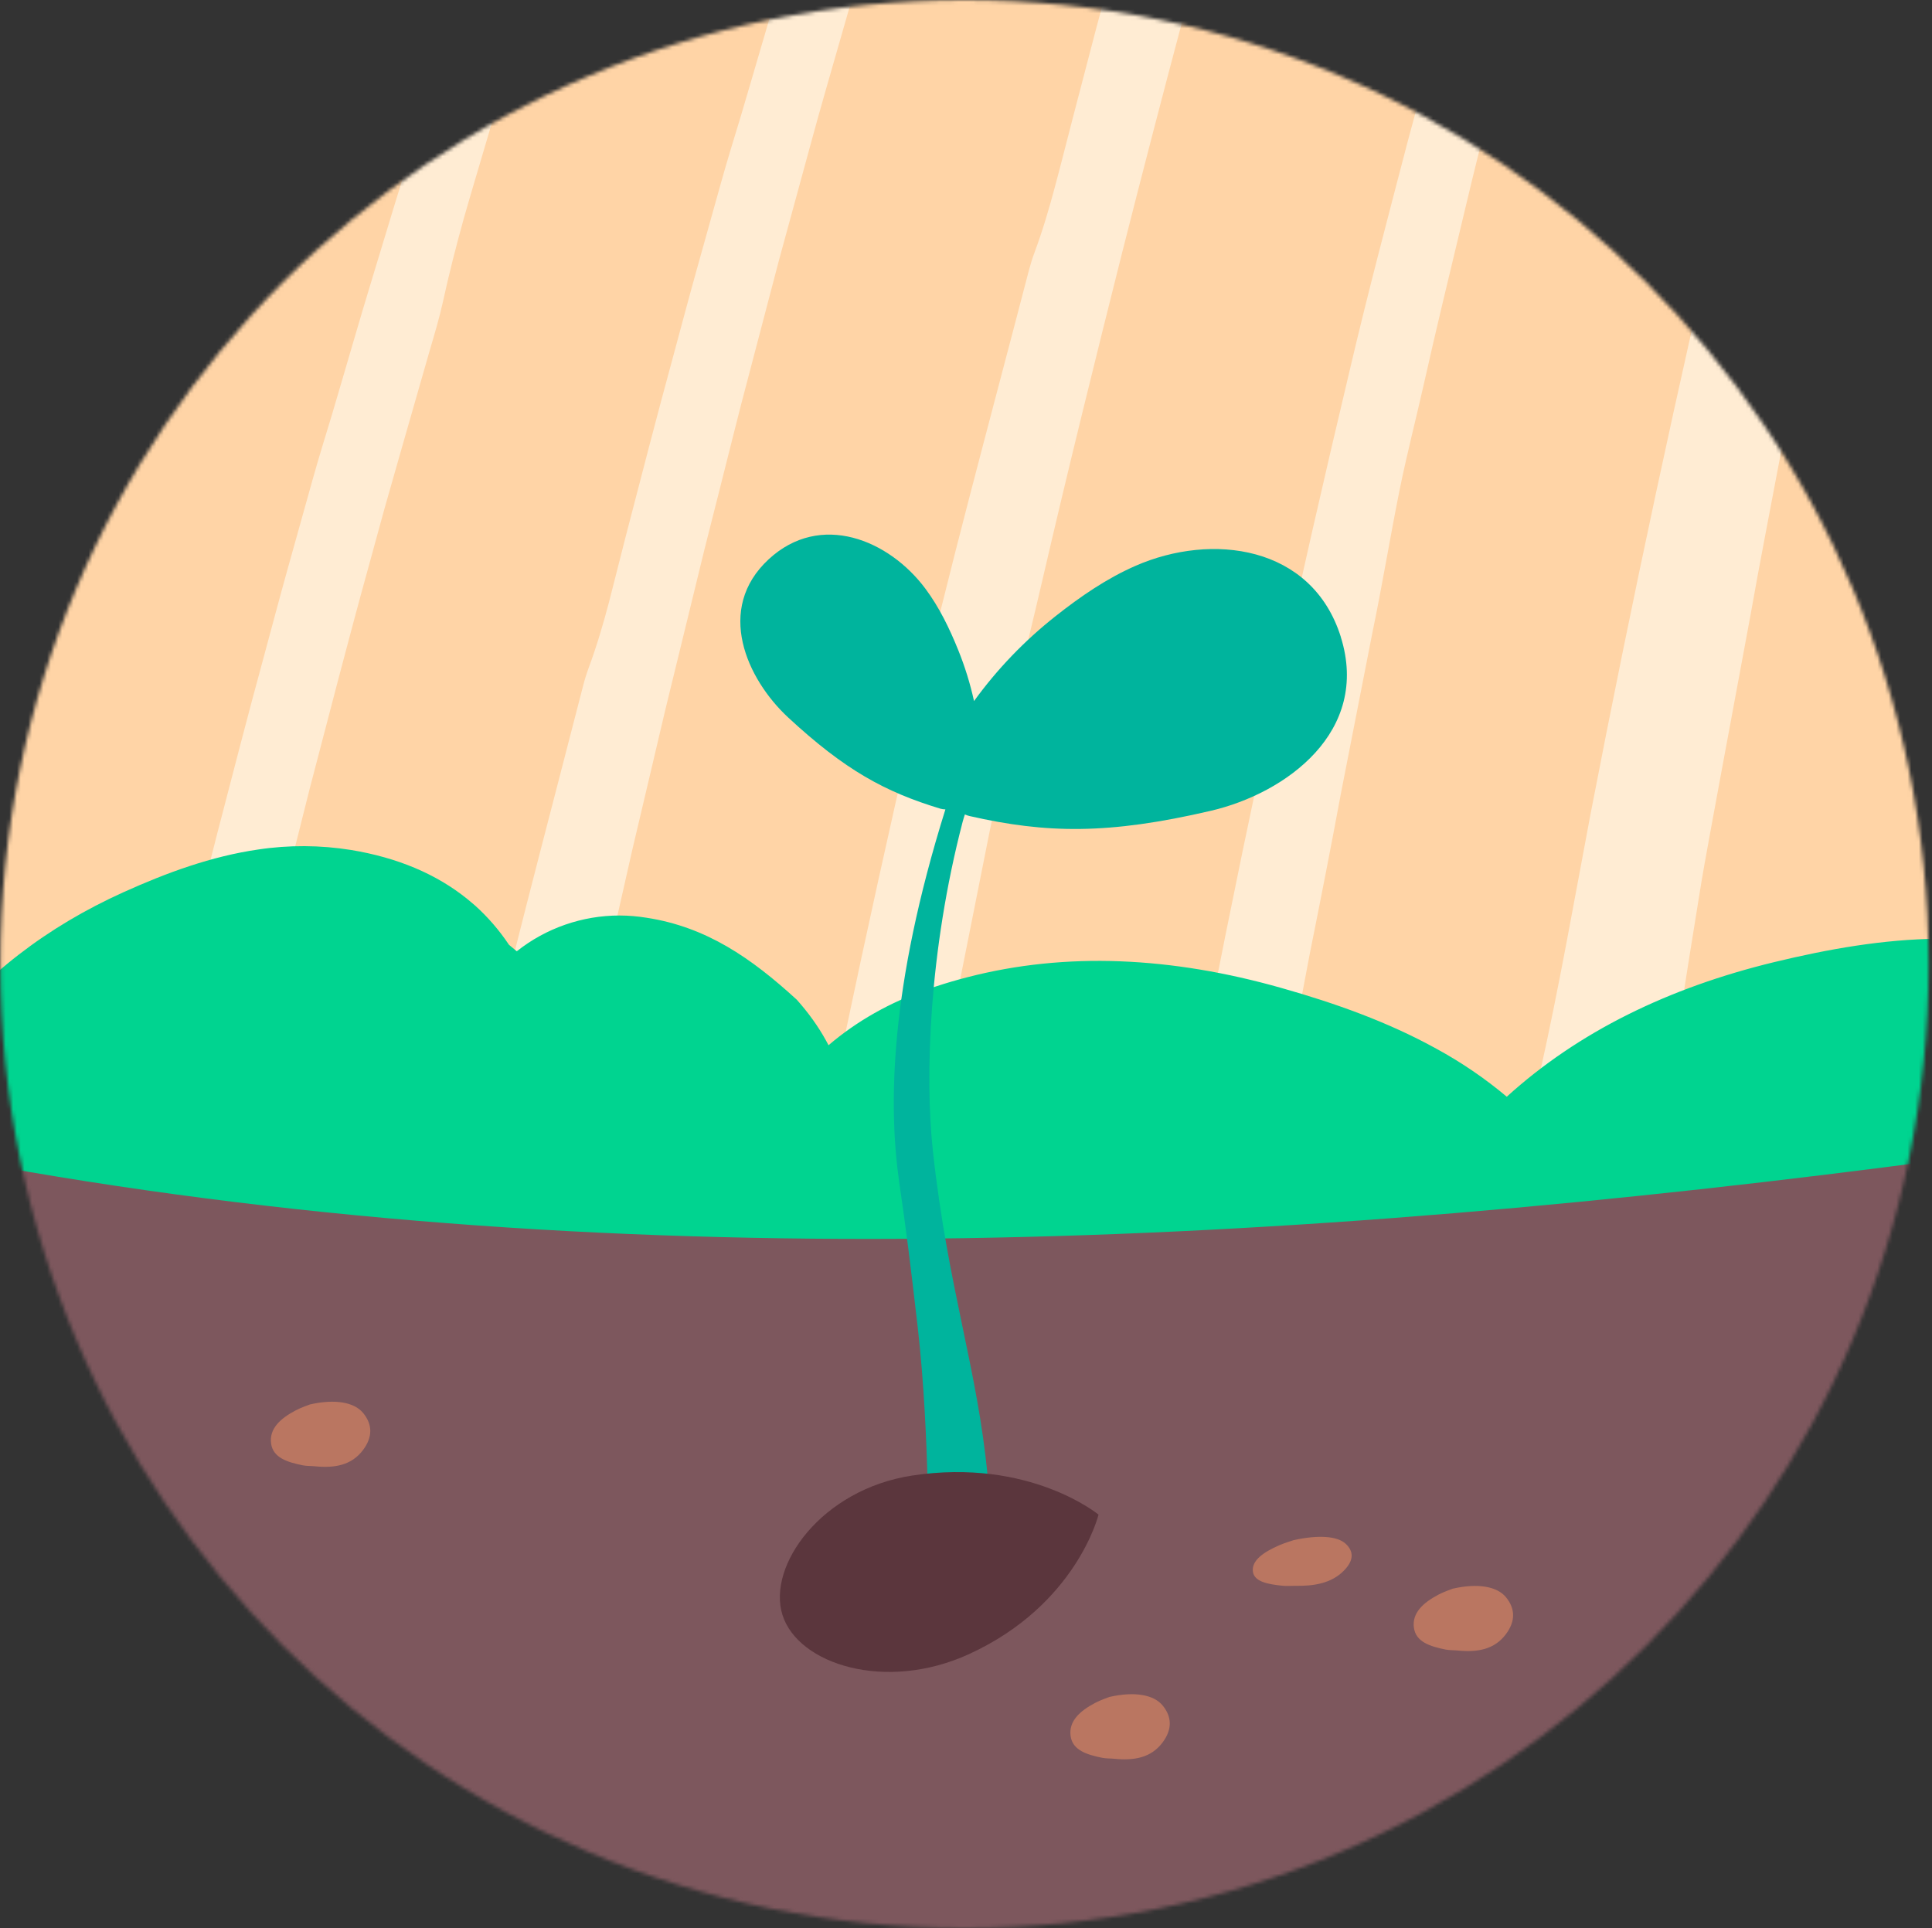 <svg width="513" height="512" viewBox="0 0 513 512" fill="none" xmlns="http://www.w3.org/2000/svg">
<rect x="0" y="0" width="513" height="512" fill="#333333" stroke="none"/>
<mask id="mask0_133_96" style="mask-type:luminance" maskUnits="userSpaceOnUse" x="0" y="0" width="513" height="512">
<path d="M256.1 512C397.485 512 512.1 397.385 512.1 256C512.1 114.615 397.485 0 256.1 0C114.715 0 0.1 114.615 0.1 256C0.1 397.385 114.715 512 256.1 512Z" fill="white"/>
</mask>
<g mask="url(#mask0_133_96)">
<path d="M957.29 525.75H957.4C952.93 565.37 945.61 604.72 935.6 643.18C932.25 655.98 928.61 668.67 924.7 681.24C923.08 686.38 921.4 691.52 919.73 696.66C918.72 699.73 917.66 702.75 916.6 705.82C915.48 709.12 914.31 712.41 913.08 715.66C911.12 721.08 909.12 726.45 906.99 731.81C909.06 726.44 911.07 721.08 913.03 715.66C914.26 712.42 915.43 709.12 916.55 705.82C917.61 702.75 918.68 699.73 919.68 696.66C921.36 691.52 923.03 686.38 924.65 681.24C928.56 668.67 932.19 655.98 935.55 643.18L935.49 643.12C917.71 639.88 899.5 638.37 881.28 638.65C846.02 638.99 811.03 645.19 776.37 653.57C709.19 669.89 651.68 697.89 606.01 739.36C592.15 727.73 577.11 717.45 561.08 708.73C530.23 691.69 496.75 679.78 462.44 670.06C392.35 650.16 325.17 646.87 262.19 663.19C255.49 664.92 248.77 666.88 242.18 669.06C240.33 669.62 238.49 670.24 236.64 670.91C212.88 679.18 191.59 691.2 173.65 706.57C173.15 705.62 172.64 704.61 172.09 703.66C167.01 694.44 160.69 685.72 153.43 677.56C124.37 650.96 95.8 631.17 57.74 625.3C51.93 624.35 46.11 623.85 40.36 623.85C16.77 623.85 -6.36 631.79 -25.09 646.66C-26.71 645.27 -28.39 643.86 -30.06 642.53C-36.21 633.31 -43.48 624.87 -51.75 617.44C-53.31 616.1 -54.82 614.76 -56.45 613.48C-76.46 597.27 -101.33 586.94 -130.73 582.07C-150.34 578.94 -170.35 578.83 -190.03 581.79C-219.6 586.09 -248.16 596.49 -276.05 609.12C-324.39 630.97 -364.92 661.77 -396.21 702.57C-408.06 673.67 -417.9 644 -425.89 613.81C-442.66 550.16 -450.76 484.37 -450.43 419.37C-450.43 409.7 -450.15 400.09 -449.7 390.47C-441.93 211.39 -369.89 41.33 -238.44 -58.78C-149.24 -126.75 -46.07 -173.74 61.41 -200.52C62.02 -200.69 62.7 -200.86 63.31 -201.02C94.27 -208.68 125.51 -214.6 156.93 -218.9C231.09 -229.07 305.82 -230.02 378.09 -221.87C500.99 -208.07 616.86 -168.22 710.59 -103.33C731.88 -88.63 752 -72.64 770.79 -55.32C796 -32.24 818.8 -6.81 838.86 20.86C848.42 34.05 857.42 47.69 865.8 61.6C874.8 76.36 883.07 91.61 890.73 107.15C897.83 121.51 904.42 136.21 910.46 151.19C919.79 174.33 927.84 198.08 934.66 222.34C942.37 249.78 948.46 277.78 952.94 306.17C964.34 378.1 965.62 452.49 957.3 525.77L957.29 525.75Z" fill="#C8FEF8"/>
<path d="M525.13 281.36C523.41 296.56 520.61 311.65 516.76 326.4C515.48 331.31 514.09 336.18 512.58 341.01C511.96 342.99 511.32 344.96 510.67 346.92C510.27 348.1 509.88 349.27 509.47 350.44C509.03 351.71 508.58 352.97 508.13 354.22C503.92 365.84 499.03 377.14 493.47 388.01C486.78 401.14 479.1 413.66 470.49 425.33C464.66 433.24 458.38 440.79 451.68 447.88C449.26 450.45 446.8 452.96 444.27 455.4C439.97 459.58 435.5 463.57 430.88 467.36C430.05 468.05 429.21 468.73 428.36 469.39C426.33 471 424.28 472.58 422.19 474.12C415.54 479.05 408.6 483.57 401.45 487.67C389.65 494.44 377.23 500.11 364.35 504.69C362.29 505.42 360.23 506.12 358.15 506.8C315.17 520.8 267.51 523.07 221.05 514.65C210.06 512.66 199.14 510.07 188.37 506.9C181.94 505.01 175.56 502.91 169.25 500.61C131.9 486.97 96.93 466.15 67.75 438.76C67.71 438.73 67.67 438.69 67.63 438.65C57.07 428.72 47.27 417.93 38.4 406.31C28 392.7 19.16 378.06 11.84 362.74C10 358.89 8.25 355 6.61 351.06C6.35 350.42 6.08 349.78 5.82 349.15C1.28 338.06 -2.51 326.68 -5.56 315.1C-11.98 290.68 -15.1 265.46 -14.96 240.52C-14.94 236.81 -14.85 233.12 -14.68 229.44C-11.69 160.71 15.92 95.48 66.36 57.07C100.59 31 140.17 12.96 181.39 2.68C181.63 2.61 181.88 2.56 182.13 2.49C194.01 -0.44 206.01 -2.72 218.05 -4.37C246.5 -8.28 275.17 -8.63 302.91 -5.5C350.06 -0.21 394.52 15.09 430.47 39.98C438.63 45.62 446.35 51.75 453.57 58.39C463.24 67.25 472 77 479.7 87.63C483.37 92.7 486.83 97.91 490.04 103.26C493.49 108.93 496.66 114.77 499.61 120.74C502.34 126.26 504.87 131.89 507.17 137.64C510.76 146.52 513.85 155.64 516.45 164.94C519.41 175.46 521.74 186.21 523.46 197.1C527.83 224.69 528.32 253.23 525.14 281.35L525.13 281.36Z" fill="#FFECD3"/>
<mask id="mask1_133_96" style="mask-type:luminance" maskUnits="userSpaceOnUse" x="-15" y="-8" width="543" height="528">
<path d="M525.13 281.36C522.59 303.71 517.73 325.79 510.66 346.93C510.26 348.11 509.87 349.28 509.46 350.45C504.96 363.4 499.62 375.97 493.46 388.02C486.77 401.15 479.09 413.67 470.48 425.34C464.65 433.25 458.37 440.8 451.67 447.89C445.14 454.84 438.21 461.35 430.87 467.37C428.03 469.7 425.14 471.96 422.19 474.14C415.54 479.07 408.6 483.59 401.45 487.69C348.8 517.91 283.83 526.04 221.04 514.68C150.59 501.92 82.88 464.6 38.39 406.34C25.38 389.31 14.8 370.68 6.6 351.09C1.71 339.4 -2.34 327.37 -5.57 315.13C-11.99 290.71 -15.11 265.49 -14.97 240.55C-14.95 236.84 -14.86 233.15 -14.69 229.47C-11.7 160.74 15.91 95.51 66.35 57.1C100.58 31.03 140.16 12.99 181.38 2.71C181.62 2.64 181.87 2.59 182.12 2.52C194 -0.41 206 -2.69 218.04 -4.34C246.49 -8.25 275.16 -8.6 302.9 -5.47C350.05 -0.18 394.51 15.12 430.46 40.01C438.62 45.65 446.34 51.78 453.56 58.42C463.23 67.28 471.99 77.03 479.69 87.66C483.36 92.73 486.82 97.94 490.03 103.29C493.48 108.96 496.65 114.8 499.6 120.77C502.33 126.29 504.86 131.92 507.16 137.67C510.75 146.55 513.84 155.67 516.44 164.97C519.4 175.49 521.73 186.24 523.45 197.13C527.82 224.72 528.31 253.26 525.13 281.38V281.36Z" fill="white"/>
</mask>
<g mask="url(#mask1_133_96)">
<path d="M-4.83 951.43C-7.06 952.84 -9.06 955.06 -11.26 951.74C-11.82 950.89 -13.5 951.72 -14.27 952.87C-17.3 957.43 -19.22 963.67 -20.3 970.82C-21.02 975.57 -21.6 980.39 -22.31 985.67C-23.3 985.08 -24.32 985.1 -24.73 984.11C-26.42 980.07 -26.88 974.02 -30.05 972.31C-30.73 971.94 -31.26 968.73 -31.37 966.7C-31.73 960.15 -31.83 953.53 -32.11 946.95C-32.23 943.24 -31.55 939.21 -33.09 935.37C-34.84 943.33 -33.18 952.33 -35.39 959.26C-37.42 963.36 -39.29 959.65 -41.09 959.63C-43.08 959.6 -45.039 956.72 -46.969 954.93C-47.429 954.5 -47.97 953.58 -48.09 952.66C-48.46 949.79 -48.82 946.91 -49.19 944.02C-49.59 941.13 -49.96 938.23 -50.24 935.3C-50.55 932.13 -50.24 928.73 -50.26 925.44C-50.3 920.54 -50.02 915.3 -53.01 912.94C-54.21 908.82 -55.08 904.52 -55.849 900.09C-56.59 895.65 -57.04 891.08 -57.14 886.42L-57.61 866.31C-57.66 862.96 -57.8 859.61 -57.93 856.25L-58.26 846.19C-58.46 839.49 -58.6 832.78 -58.65 826.07L-58.67 821.04L-58.73 816.01C-58.76 812.66 -58.749 809.3 -58.719 805.94C-58.63 797.24 -59.28 788.41 -59.52 779.64C-59.78 773.09 -59.87 766.55 -60.03 760C-60.07 758.39 -59.91 756.68 -60.17 755.19C-60.92 750.87 -61.48 746.54 -61.92 742.18C-62.35 737.83 -62.789 733.46 -63.099 729.09C-63.749 720.35 -64.17 711.57 -64.86 702.85C-65.2 698.06 -65.69 693.28 -66.08 688.49L-67.25 674.13L-68.34 659.77L-69.55 645.41L-71.92 616.69L-74.71 587.99C-75.17 583.48 -75.6 578.97 -76.14 574.46L-77.82 560.95C-78.98 551.95 -80.13 542.94 -81.39 533.95C-84.55 512.15 -87.71 490.38 -90.86 468.58C-92.71 454.96 -95.1 441.4 -97.43 427.83C-99.71 414.25 -102.42 400.74 -104.94 387.2C-107.12 375.28 -110.13 363.53 -112.58 351.66C-113.53 347.08 -114.4 342.48 -115.25 337.88C-116.12 333.28 -117.03 328.69 -117.95 324.1C-120.77 310.32 -123.5 296.52 -126.53 282.78L-130.98 262.15C-132.47 255.27 -134.09 248.42 -135.65 241.56C-140.13 221.64 -145.02 201.81 -149.82 181.96C-154.83 162.16 -159.77 142.34 -165.02 122.59L-168.67 108.57L-172.41 94.57C-174.92 85.24 -177.38 75.9 -179.96 66.59C-181.15 62.34 -182.33 58.04 -183.81 53.93C-186.34 46.93 -188.57 39.83 -190.71 32.7C-192.9 25.58 -194.98 18.42 -197.12 11.29C-201.73 -4.34 -206.62 -19.9 -211.35 -35.5L-218.65 -58.84C-221.09 -66.62 -223.5 -74.4 -226.02 -82.16C-229.42 -92.67 -232.71 -103.26 -235.78 -113.84C-239.02 -124.98 -242.48 -136.06 -246.16 -147.07C-249.87 -158.07 -253.63 -169.05 -257.42 -180.02C-257.78 -181.07 -258.08 -182.15 -258.51 -183.15C-272.41 -216.23 -283.36 -250.46 -295.68 -284.18C-299.49 -294.55 -303 -305.03 -306.8 -315.41C-307.93 -318.52 -309.09 -321.65 -310.39 -324.68C-312.9 -330.51 -315.36 -336.37 -317.8 -342.23C-320.23 -348.1 -322.6 -353.99 -324.95 -359.9C-329.7 -371.69 -334.36 -383.52 -339.18 -395.28C-341.08 -399.88 -342.79 -404.6 -344.86 -409.08C-350.5 -421.4 -355.84 -433.84 -360.88 -446.4C-366.03 -458.92 -370.9 -471.55 -375.99 -484.09C-378.27 -489.73 -380.57 -495.34 -383.02 -500.89C-385.48 -506.43 -388.03 -511.93 -390.75 -517.38C-395.39 -526.7 -399.49 -536.44 -403.87 -545.98C-417.12 -574.52 -431.23 -602.58 -444.23 -631.27L-453.58 -651.58L-463.04 -671.84C-472.86 -692.88 -481.75 -714.17 -490.74 -735.39C-494.16 -743.45 -497.33 -751.57 -500.82 -759.6C-506.59 -772.82 -510.31 -785.91 -514.5 -798.95C-515.42 -801.8 -516.51 -805.16 -513.9 -805.22C-513.59 -805.22 -513.54 -806.65 -513.83 -807.37C-515.49 -811.47 -514.17 -813.56 -514.02 -816.25C-513.92 -818.18 -513.02 -820.56 -510.57 -819.32C-508.84 -818.41 -508.47 -819.62 -507.68 -820.46C-505.81 -822.46 -503.98 -821.33 -501.81 -817.03C-500.83 -815.07 -499.63 -812.98 -499.11 -811.07C-496.95 -803.27 -492.69 -797.45 -487.9 -791.59C-480.64 -782.69 -473.45 -773.6 -466.49 -764.16C-459.55 -754.73 -452.75 -744.99 -446.21 -735C-434.56 -717.22 -423.59 -698.75 -412.79 -680.11C-397.56 -653.83 -383.95 -626.35 -369.56 -599.53C-361.72 -584.93 -354.77 -569.6 -347.53 -554.54C-344.62 -548.53 -341.61 -542.57 -338.83 -536.49L-331.35 -520.17L-323.98 -503.8C-319.04 -492.89 -314.25 -481.92 -309.4 -470.97C-308.28 -468.46 -307.52 -465.78 -306.48 -463.22C-303.95 -457.04 -301.41 -450.85 -298.77 -444.72C-297.22 -441.14 -295.24 -437.72 -293.91 -434.1C-286.73 -414.68 -277.74 -396.1 -270.37 -376.77C-267.41 -368.97 -263.63 -361.47 -260.39 -353.75C-250.12 -328.99 -240.31 -303.97 -230.08 -279.24C-214.66 -242.07 -201.53 -203.94 -188.1 -165.98C-181.04 -145.94 -174.95 -125.52 -168.38 -105.3L-156.12 -67.82C-151.98 -55.34 -148.06 -42.8 -144.07 -30.27L-141.36 -21.46C-140.48 -18.52 -139.61 -15.57 -138.69 -12.64L-131.29 10.97C-128.81 18.84 -126.46 26.75 -124.04 34.64C-119.17 50.41 -114.55 66.25 -109.89 82.09C-108.13 87.99 -106.36 93.9 -104.76 99.85C-103.15 105.8 -101.71 111.78 -100.68 117.85C-100.4 119.48 -100.02 121.14 -99.58 122.75C-88.98 162.28 -79.86 202.19 -70.46 242.04C-57.33 297.75 -45.65 353.85 -35.52 410.25C-33.53 421.58 -31.47 432.91 -29.56 444.26C-27.78 455.63 -26.16 467.03 -24.91 478.45C-24.849 479 -24.779 479.58 -24.66 480.11C-23.259 486.13 -22.43 492.23 -21.64 498.33C-20.87 504.43 -20.2 510.55 -19.34 516.64C-17.61 528.31 -16.17 540.03 -14.57 551.73L-12.25 569.28L-10.21 586.87C-8.85 598.87 -7.5 610.87 -6.45 622.91L-4.78 640.95L-3.94 649.97C-3.67 652.98 -3.45 655.99 -3.21 659C-2.3 670.21 -1.39 681.41 -0.49 692.62C3.19 740.82 5.67 789.13 6.78 837.49C6.93 844.23 6.95 850.84 6.47 857.57C5.9 865.22 5.74 873.27 6.04 881.09C6.3 888.53 5.94 895.75 5.36 902.91C4.67 910.07 3.79 917.15 3.14 924.3C2.64 929.81 1.37 934.82 -0.53 939.23C-1.35 941.11 -2.04 943.16 -2.75 945.24C-3.47 947.31 -4.15 949.41 -4.86 951.39L-4.83 951.43Z" fill="#FFD4A6"/>
<path d="M-82.13 1071.55C-84.3 1073 -86.21 1075.26 -88.54 1072.04C-89.14 1071.22 -90.78 1072.09 -91.5 1073.25C-94.34 1077.86 -96 1084.16 -96.78 1091.35C-97.3 1096.12 -97.68 1100.97 -98.17 1106.28C-99.18 1105.75 -100.2 1105.83 -100.65 1104.87C-102.51 1100.92 -103.22 1094.89 -106.45 1093.32C-107.15 1092.98 -107.81 1089.78 -108 1087.73C-108.64 1081.14 -109.02 1074.47 -109.56 1067.85C-109.9 1064.11 -109.09 1060.04 -110.71 1056.18C-112.55 1064.26 -110.4 1073.31 -112.33 1080.39C-114.19 1084.62 -116.21 1080.94 -118.01 1080.97C-120 1081.01 -122.08 1078.15 -124.08 1076.39C-124.56 1075.97 -125.14 1075.04 -125.29 1074.11C-125.78 1071.18 -126.27 1068.24 -126.76 1065.3C-127.18 1062.35 -127.56 1059.38 -127.86 1056.38C-128.19 1053.14 -127.88 1049.64 -127.93 1046.27C-128 1041.24 -127.74 1035.88 -130.74 1033.44C-131.91 1029.2 -132.96 1024.76 -133.54 1020.19C-134.14 1015.61 -134.45 1010.9 -134.41 1006.09L-134.26 985.36C-134.26 981.9 -134.16 978.45 -134.06 975L-133.73 964.651C-133.49 957.751 -133.19 950.85 -132.8 943.96L-132.48 938.79L-132.04 933.63C-131.73 930.19 -131.4 926.76 -131.03 923.33C-130.07 914.45 -129.88 905.35 -129.2 896.37C-128.6 889.67 -127.82 883 -127.13 876.32C-126.96 874.68 -126.57 872.96 -126.63 871.41C-126.8 866.92 -126.79 862.43 -126.66 857.94C-126.54 853.45 -126.15 848.97 -125.78 844.49C-125.01 835.53 -124 826.581 -123.26 817.651C-122.89 812.741 -122.33 807.85 -121.83 802.95L-120.22 788.281L-118.53 773.63C-117.94 768.75 -117.24 763.88 -116.59 759.01L-112.55 729.82L-108.13 700.69C-107.46 696.11 -106.78 691.53 -106.11 686.95L-104.02 673.22L-99.99 645.73C-98.26 634.64 -96.5 623.56 -94.7 612.49C-93.83 606.95 -92.81 601.44 -91.81 595.92L-88.76 579.37C-86.21 565.62 -83.65 551.84 -81.09 538.06C-78.66 524.26 -75.95 510.51 -73.36 496.75C-71.11 484.63 -69.1 472.48 -66.76 460.38C-65.85 455.71 -64.85 451.06 -63.83 446.41L-60.65 432.49C-57.53 418.54 -54.47 404.57 -51.15 390.67L-46.27 369.79C-44.65 362.83 -42.91 355.9 -41.25 348.95C-36.46 328.78 -31.34 308.71 -26.3 288.61C-21.06 268.57 -15.89 248.5 -10.36 228.54L-6.48 214.38L-2.46 200.26L5.63 172.03C6.89 167.74 8.19 163.41 9.13 159.09C10.73 151.72 12.61 144.42 14.63 137.14C16.7 129.88 18.89 122.65 21.01 115.41C25.6 99.54 30.52 83.781 35.32 67.981L42.75 44.35C45.24 36.48 47.71 28.6 50.3 20.76C53.79 10.13 57.24 -0.55 61.17 -10.99C65.32 -21.98 69.12 -33.09 72.94 -44.2L84.34 -77.54C84.71 -78.6 85.15 -79.639 85.45 -80.71C95.05 -115.75 108.72 -149.49 121.49 -183.48C125.44 -193.94 129.65 -204.29 133.81 -214.66C135.05 -217.77 136.28 -220.92 137.32 -224.08C139.32 -230.18 141.44 -236.25 143.64 -242.28C145.83 -248.32 148.07 -254.34 150.34 -260.36C154.93 -272.37 159.64 -284.34 164.29 -296.33C166.12 -301.02 168.17 -305.66 169.81 -310.39C174.25 -323.36 179.35 -336.07 184.58 -348.74C189.91 -361.36 195.38 -373.92 200.94 -386.44C203.43 -392.07 205.84 -397.71 208.18 -403.38C210.53 -409.05 212.78 -414.76 214.88 -420.55C218.46 -430.47 222.94 -440.19 226.95 -450.03C239.11 -479.47 250.9 -509.05 264.5 -537.96L274.14 -558.5L283.88 -578.99C294.1 -600.23 305.44 -620.74 317.06 -641.08C321.48 -648.81 326.14 -656.34 330.59 -664.06C337.94 -676.78 346.52 -687.65 355.02 -698.76C356.88 -701.19 359.07 -704.06 360.58 -701.91C360.76 -701.66 361.98 -702.44 362.42 -703.1C364.93 -706.86 367.44 -706.96 369.8 -708.38C371.49 -709.4 374.07 -710.09 374.27 -707.21C374.44 -705.23 375.67 -705.6 376.8 -705.41C379.5 -704.94 379.53 -702.78 377.16 -698.58C376.08 -696.66 375.01 -694.5 373.74 -692.98C368.5 -686.77 366.18 -679.89 364.18 -672.59C361.15 -661.49 358.07 -650.34 354.69 -639.14C351.31 -627.96 347.72 -616.7 343.87 -605.45C337.03 -585.45 329.58 -565.45 322.19 -545.38C311.77 -517.1 299.96 -489.08 289.71 -460.7C284.13 -445.26 277.56 -429.94 271.58 -414.51C269.17 -408.35 266.92 -402.14 264.48 -395.99L257.89 -379.49L251.37 -362.95C246.99 -351.94 242.75 -340.88 238.43 -329.84C237.44 -327.31 236.12 -324.89 235.09 -322.36C232.59 -316.24 230.1 -310.11 227.72 -303.95C226.32 -300.36 225.4 -296.55 223.88 -293.06C215.64 -274.29 209.54 -254.81 201.98 -235.8C198.94 -228.13 196.71 -220.13 193.95 -212.33C185.24 -187.3 176.17 -162.34 168.23 -137.13C156.26 -99.25 142.7 -61.87 130.61 -24.04C124.26 -4.08 116.98 15.63 110.65 35.62C106.66 47.95 102.95 60.36 99.19 72.76C95.4 85.15 91.86 97.6 88.17 110.02L85.53 118.71C84.66 121.61 83.8 124.51 82.99 127.42L76.43 150.89C74.24 158.71 72.18 166.57 70.05 174.4C65.77 190.06 61.73 205.79 57.64 221.5C56.15 227.37 54.65 233.24 53.16 239.11C51.61 244.96 49.91 250.76 47.8 256.44C47.24 257.96 46.74 259.56 46.33 261.15C36.34 300.12 25.87 338.96 16.95 378.18C4.49 433 -6.82 488.051 -16.98 543.281C-18.97 554.371 -20.89 565.49 -22.96 576.57C-24.9 587.67 -26.98 598.75 -29.43 609.74C-29.55 610.27 -29.67 610.82 -29.72 611.36C-30.37 617.38 -31.26 623.33 -32.33 629.26C-33.38 635.19 -34.54 641.1 -35.51 647.05C-37.43 658.45 -38.94 669.9 -40.61 681.34L-43.06 698.5L-45.35 715.67C-46.94 727.38 -48.65 739.08 -50.08 750.81L-52.34 768.391L-53.47 777.18C-53.84 780.11 -54.14 783.05 -54.48 785.98C-55.69 796.91 -56.9 807.841 -58.11 818.771C-62.74 865.801 -66.15 912.94 -68.22 960.12C-68.5 966.69 -68.9 973.13 -69.81 979.67C-70.82 987.1 -71.07 994.96 -71.05 1002.6C-71.01 1009.87 -71.6 1016.91 -72.37 1023.9C-73.02 1030.88 -73.87 1037.8 -74.48 1044.81C-74.95 1050.2 -76.19 1055.13 -78.07 1059.49C-78.87 1061.35 -79.59 1063.38 -80.23 1065.44C-80.86 1067.5 -81.46 1069.58 -82.09 1071.55H-82.13Z" fill="#FFD4A6"/>
<path d="M26.41 992.39C24.24 993.84 22.33 996.1 20 992.88C19.4 992.06 17.76 992.93 17.04 994.09C14.2 998.7 12.54 1005 11.76 1012.19C11.24 1016.96 10.86 1021.81 10.37 1027.12C9.36 1026.59 8.34 1026.67 7.89 1025.71C6.03 1021.76 5.32 1015.73 2.09 1014.16C1.39 1013.82 0.73 1010.62 0.54 1008.57C-0.1 1001.98 -0.48 995.31 -1.02 988.69C-1.36 984.95 -0.55 980.88 -2.17 977.02C-4.01 985.1 -1.86 994.15 -3.79 1001.23C-5.65 1005.46 -7.67 1001.78 -9.47 1001.81C-11.46 1001.85 -13.54 998.99 -15.54 997.23C-16.02 996.81 -16.6 995.88 -16.75 994.95C-17.24 992.02 -17.73 989.08 -18.22 986.14C-18.64 983.19 -19.02 980.22 -19.32 977.22C-19.65 973.97 -19.34 970.48 -19.39 967.11C-19.46 962.08 -19.2 956.72 -22.2 954.28C-23.37 950.04 -24.42 945.6 -25 941.03C-25.6 936.45 -25.91 931.74 -25.87 926.93L-25.72 906.2C-25.72 902.74 -25.62 899.29 -25.52 895.84L-25.19 885.49C-24.95 878.59 -24.65 871.69 -24.26 864.8L-23.94 859.63L-23.5 854.47C-23.19 851.03 -22.86 847.6 -22.49 844.17C-21.53 835.29 -21.34 826.19 -20.66 817.21C-20.06 810.51 -19.28 803.84 -18.59 797.16C-18.42 795.52 -18.03 793.8 -18.09 792.25C-18.26 787.76 -18.25 783.27 -18.12 778.78C-18 774.29 -17.61 769.81 -17.24 765.33C-16.47 756.37 -15.46 747.42 -14.72 738.49C-14.35 733.58 -13.79 728.69 -13.29 723.79L-11.69 709.12L-10 694.47C-9.41 689.59 -8.71 684.72 -8.06 679.85L-4.02 650.66L0.4 621.53C1.07 616.95 1.75 612.37 2.42 607.79L4.51 594.06L8.54 566.57C10.27 555.48 12.03 544.4 13.83 533.33C14.7 527.79 15.72 522.28 16.72 516.76L19.77 500.21C22.32 486.45 24.88 472.68 27.44 458.9C29.87 445.1 32.58 431.35 35.17 417.59C37.42 405.47 39.43 393.32 41.77 381.22C42.68 376.55 43.68 371.9 44.7 367.25L47.88 353.33C51 339.38 54.06 325.41 57.38 311.51L62.26 290.63C63.88 283.67 65.62 276.74 67.28 269.79C72.07 249.62 77.19 229.55 82.23 209.45C87.47 189.41 92.64 169.34 98.17 149.38L102.05 135.22L106.07 121.1L114.16 92.87C115.42 88.58 116.72 84.25 117.66 79.93C119.26 72.56 121.14 65.26 123.16 57.98C125.23 50.72 127.42 43.49 129.54 36.25C134.13 20.38 139.05 4.62 143.85 -11.18L151.28 -34.81C153.77 -42.68 156.24 -50.56 158.83 -58.4C162.32 -69.03 165.77 -79.71 169.7 -90.15C173.85 -101.14 177.65 -112.25 181.47 -123.36L192.87 -156.7C193.24 -157.76 193.68 -158.8 193.98 -159.87C203.58 -194.91 217.25 -228.65 230.02 -262.64C233.97 -273.1 238.18 -283.45 242.34 -293.82C243.58 -296.93 244.81 -300.08 245.85 -303.24C247.85 -309.34 249.97 -315.41 252.17 -321.44C254.36 -327.48 256.6 -333.5 258.87 -339.52C263.46 -351.53 268.17 -363.5 272.82 -375.49C274.65 -380.18 276.7 -384.82 278.34 -389.55C282.78 -402.52 287.88 -415.23 293.11 -427.9C298.44 -440.52 303.91 -453.08 309.47 -465.6C311.96 -471.23 314.37 -476.87 316.71 -482.54C319.06 -488.21 321.31 -493.92 323.41 -499.71C326.99 -509.63 331.47 -519.35 335.48 -529.19C347.64 -558.63 359.43 -588.21 373.03 -617.12L382.67 -637.65L392.41 -658.14C402.63 -679.38 413.97 -699.9 425.59 -720.23C430.01 -727.96 434.67 -735.49 439.12 -743.21C446.47 -755.93 455.05 -766.8 463.55 -777.91C465.41 -780.34 467.6 -783.21 469.11 -781.06C469.29 -780.81 470.51 -781.59 470.95 -782.25C473.46 -786.01 475.97 -786.11 478.33 -787.53C480.02 -788.55 482.6 -789.24 482.8 -786.36C482.97 -784.38 484.2 -784.75 485.33 -784.56C488.03 -784.09 488.06 -781.93 485.69 -777.73C484.61 -775.81 483.54 -773.65 482.27 -772.13C477.03 -765.92 474.71 -759.04 472.71 -751.74C469.68 -740.64 466.6 -729.49 463.22 -718.29C459.84 -707.11 456.25 -695.85 452.4 -684.6C445.56 -664.6 438.11 -644.6 430.72 -624.53C420.3 -596.25 408.49 -568.23 398.24 -539.85C392.66 -524.41 386.09 -509.09 380.11 -493.66C377.7 -487.5 375.45 -481.29 373.01 -475.14L366.42 -458.64L359.9 -442.1C355.52 -431.09 351.28 -420.03 346.96 -408.99C345.97 -406.46 344.65 -404.04 343.62 -401.51C341.12 -395.39 338.63 -389.26 336.25 -383.1C334.85 -379.51 333.93 -375.7 332.41 -372.21C324.17 -353.44 318.07 -333.96 310.51 -314.95C307.47 -307.28 305.24 -299.28 302.48 -291.48C293.77 -266.45 284.7 -241.49 276.76 -216.28C264.79 -178.4 251.23 -141.02 239.14 -103.19C232.79 -83.23 225.51 -63.52 219.18 -43.53C215.19 -31.2 211.48 -18.79 207.72 -6.39C203.93 6 200.39 18.45 196.7 30.87L194.06 39.56C193.19 42.46 192.33 45.36 191.52 48.27L184.96 71.74C182.77 79.56 180.71 87.42 178.58 95.25C174.3 110.91 170.26 126.64 166.17 142.35C164.68 148.22 163.18 154.09 161.69 159.96C160.14 165.81 158.44 171.61 156.33 177.29C155.77 178.81 155.27 180.41 154.86 182C144.87 220.97 134.4 259.81 125.48 299.03C113.02 353.85 101.71 408.9 91.55 464.13C89.56 475.22 87.64 486.34 85.57 497.42C83.63 508.52 81.55 519.6 79.1 530.59C78.98 531.12 78.86 531.67 78.81 532.21C78.16 538.23 77.27 544.18 76.2 550.11C75.15 556.04 73.99 561.95 73.02 567.9C71.1 579.3 69.59 590.75 67.92 602.19L65.47 619.35L63.18 636.52C61.59 648.23 59.88 659.93 58.45 671.66L56.19 689.24L55.06 698.03C54.69 700.96 54.39 703.9 54.05 706.83C52.84 717.76 51.63 728.69 50.42 739.62C45.79 786.65 42.38 833.79 40.31 880.97C40.03 887.54 39.63 893.98 38.72 900.52C37.71 907.95 37.46 915.81 37.48 923.45C37.52 930.72 36.93 937.76 36.16 944.75C35.51 951.73 34.66 958.65 34.05 965.66C33.58 971.05 32.34 975.98 30.46 980.34C29.66 982.2 28.94 984.23 28.3 986.29C27.67 988.35 27.07 990.43 26.44 992.4L26.41 992.39Z" fill="#FFD4A6"/>
<path d="M138.791 900.47C136.571 901.95 134.611 904.27 132.231 900.97C131.621 900.13 129.941 901.021 129.201 902.211C126.291 906.931 124.601 913.37 123.791 920.72C123.251 925.6 122.871 930.56 122.371 935.99C121.331 935.45 120.301 935.531 119.831 934.541C117.931 930.501 117.201 924.33 113.901 922.72C113.191 922.37 112.511 919.09 112.311 917C111.661 910.26 111.271 903.431 110.721 896.651C110.401 892.821 111.211 888.651 109.571 884.711C108.681 888.841 108.641 893.22 108.751 897.48C108.831 901.74 108.871 905.86 107.881 909.49C105.981 913.81 103.911 910.051 102.071 910.091C100.031 910.131 97.91 907.211 95.861 905.401C95.371 904.971 94.781 904.021 94.621 903.061C94.121 900.061 93.581 897.061 93.141 894.041C92.721 891.021 92.331 887.981 92.021 884.911C91.691 881.591 92.001 878.011 91.961 874.561C91.891 869.411 92.161 863.921 89.091 861.421C86.571 852.731 85.321 843.261 85.401 833.411L85.581 812.191C85.711 805.121 85.951 798.06 86.191 790.99C86.451 783.93 86.76 776.871 87.171 769.821C87.65 762.771 88.311 755.74 89.071 748.72C89.571 744.17 89.871 739.571 90.141 734.961C90.411 730.351 90.611 725.72 91.061 721.13C91.691 714.27 92.49 707.45 93.221 700.61C93.4 698.93 93.79 697.181 93.74 695.581C93.581 690.991 93.561 686.381 93.771 681.801C93.991 677.211 94.331 672.631 94.74 668.041C95.621 658.881 96.511 649.711 97.391 640.581C99.431 620.531 101.601 600.52 104.481 580.61L106.561 565.671L107.611 558.211L108.761 550.76L113.341 520.97C114.791 511.62 116.241 502.251 117.701 492.891C119.131 483.521 120.441 474.131 121.971 464.791C123.771 453.451 125.561 442.111 127.481 430.801C129.491 419.501 131.561 408.221 133.701 396.941C135.001 389.901 136.451 382.89 137.771 375.85C139.091 368.81 140.401 361.76 141.721 354.72C144.411 340.64 147.111 326.56 149.811 312.49C152.261 300.13 154.301 287.681 156.721 275.311C157.191 272.921 157.681 270.541 158.191 268.161L159.821 261.041L163.111 246.811L167.951 225.411L172.991 204.071C174.691 196.961 176.291 189.83 178.061 182.74L183.261 161.441L187.031 145.99L190.931 130.58C193.551 120.31 196.051 110.011 198.791 99.77L206.861 69.02L215.231 38.361C217.831 28.691 220.671 19.081 223.411 9.45C226.171 -0.179 228.921 -9.8 231.781 -19.399C233.071 -23.779 234.401 -28.22 235.361 -32.63C238.581 -47.719 243.271 -62.469 247.601 -77.29C249.951 -85.4 252.471 -93.46 254.911 -101.549C257.391 -109.619 259.801 -117.72 262.351 -125.77C267.431 -141.88 272.461 -157.999 277.741 -174.039C279.511 -179.479 281.291 -184.929 283.121 -190.349C284.951 -195.779 286.901 -201.16 288.891 -206.5C293.111 -217.75 297.011 -229.11 300.961 -240.45C304.881 -251.8 308.641 -263.209 312.631 -274.539C313.011 -275.619 313.461 -276.689 313.761 -277.779C318.661 -295.699 324.681 -313.27 330.961 -330.75C337.361 -348.19 344.031 -365.539 350.611 -382.899C354.601 -393.609 358.981 -404.179 363.191 -414.799C364.451 -417.979 365.701 -421.2 366.761 -424.44C370.901 -436.91 375.411 -449.26 380.051 -461.56C384.761 -473.84 389.491 -486.12 394.271 -498.37C396.131 -503.17 398.221 -507.93 399.871 -512.76C409.021 -539.27 420.281 -564.949 431.551 -590.599C436.561 -602.139 441.461 -613.66 445.701 -625.53C449.371 -635.67 453.861 -645.65 457.961 -655.71C470.281 -685.87 482.231 -716.159 496.021 -745.789C502.561 -759.799 509.001 -773.87 515.641 -787.84C525.991 -809.61 537.471 -830.65 549.231 -851.52C553.701 -859.45 558.421 -867.179 562.921 -875.099C570.351 -888.149 579.051 -899.33 587.661 -910.75C589.551 -913.25 591.761 -916.2 593.331 -914.01C593.511 -913.75 594.761 -914.56 595.211 -915.24C597.751 -919.11 600.311 -919.22 602.721 -920.7C604.441 -921.75 607.071 -922.48 607.301 -919.53C607.491 -917.51 608.741 -917.9 609.901 -917.71C612.661 -917.26 612.72 -915.039 610.32 -910.719C609.23 -908.749 608.151 -906.529 606.861 -904.969C601.551 -898.579 599.221 -891.529 597.221 -884.049C594.201 -872.669 591.121 -861.25 587.731 -849.77C584.341 -838.31 580.741 -826.76 576.861 -815.24C569.971 -794.74 562.471 -774.229 555.001 -753.659C544.471 -724.669 532.511 -695.95 522.131 -666.87C519.291 -658.96 516.211 -651.08 513.101 -643.2C509.961 -635.33 506.771 -627.449 503.741 -619.539C501.321 -613.219 498.991 -606.87 496.521 -600.57L483.201 -566.719C478.761 -555.439 474.401 -544.12 470.041 -532.81C469.041 -530.22 467.681 -527.739 466.621 -525.159C464.081 -518.889 461.551 -512.609 459.131 -506.299C457.721 -502.609 456.751 -498.73 455.201 -495.15C451.031 -485.53 447.361 -475.74 443.781 -465.93C440.241 -456.1 436.751 -446.25 432.871 -436.53C429.781 -428.67 427.521 -420.48 424.711 -412.49C420.231 -399.7 415.741 -386.889 411.251 -374.079C406.871 -361.239 402.461 -348.429 398.421 -335.519C386.141 -296.769 372.331 -258.489 359.921 -219.779C356.601 -209.589 353.161 -199.429 349.671 -189.279L344.441 -174.049C342.731 -168.959 341.071 -163.86 339.431 -158.75L333.441 -139.789L327.661 -120.77L321.921 -101.729L316.321 -82.659C314.571 -76.719 312.671 -70.82 310.951 -64.87L304.241 -40.859L300.891 -28.849L297.641 -16.82L291.151 7.24L284.851 31.351C283.291 37.35 281.791 43.37 280.181 49.35C278.591 55.34 276.841 61.27 274.681 67.081C274.101 68.641 273.601 70.27 273.171 71.9C262.831 111.751 251.891 151.431 242.731 191.561C229.811 247.611 217.951 303.88 207.311 360.34C205.211 371.68 203.251 383.051 201.101 394.391C200.021 400.061 198.941 405.72 197.861 411.38C196.761 417.04 195.591 422.681 194.321 428.291C194.201 428.841 194.071 429.401 194.021 429.951C192.661 442.261 189.941 454.271 187.931 466.441L185.101 483.951L182.541 501.49C180.851 513.19 179.071 524.881 177.521 536.591L175.001 554.551C174.141 560.531 173.271 566.52 172.521 572.51C170.971 584.5 169.351 596.48 167.871 608.47C166.611 619.64 165.351 630.82 164.091 642C159.161 690.09 155.491 738.291 153.231 786.531C152.931 793.251 152.521 799.841 151.581 806.521C151.311 808.421 151.081 810.351 150.891 812.291C150.731 814.231 150.601 816.201 150.501 818.161C150.301 822.101 150.231 826.06 150.241 829.97C150.271 837.4 149.661 844.61 148.861 851.75C148.131 858.89 147.301 865.97 146.661 873.13C146.181 878.64 144.901 883.68 142.971 888.13C142.151 890.03 141.431 892.111 140.741 894.211C140.101 896.311 139.451 898.441 138.841 900.451L138.791 900.47Z" fill="#FFD4A6"/>
<path d="M248.5 820.4C246.24 821.9 244.24 824.27 241.81 820.91C241.19 820.05 239.47 820.96 238.72 822.17C235.75 826.98 234.02 833.55 233.2 841.04C232.65 846.02 232.25 851.07 231.74 856.61C230.68 856.05 229.63 856.14 229.15 855.14C227.21 851.02 226.47 844.72 223.1 843.08C222.37 842.73 221.69 839.38 221.48 837.25C220.82 830.37 220.43 823.41 219.86 816.49C219.57 812.59 220.38 808.33 218.72 804.31C217.8 808.52 217.78 812.99 217.85 817.33C217.93 821.67 217.97 825.88 216.96 829.58C215.02 833.99 212.91 830.15 211.04 830.18C208.96 830.22 206.8 827.23 204.71 825.39C204.21 824.95 203.61 823.98 203.44 823C202.94 819.94 202.37 816.87 201.95 813.79C201.52 810.71 201.13 807.61 200.82 804.47C200.48 801.08 200.81 797.43 200.76 793.9C200.7 788.65 200.98 783.05 197.85 780.48C197.23 778.26 196.67 776 196.17 773.68C195.7 771.37 195.33 769.02 195.02 766.62C194.4 761.84 194.09 756.91 194.15 751.88L194.38 730.23C194.58 723.02 194.8 715.81 195.08 708.6C195.37 701.39 195.67 694.19 196.15 687C196.71 679.82 197.37 672.64 198.17 665.48C199.24 656.21 199.38 646.7 200.33 637.35C200.99 630.36 201.83 623.39 202.6 616.42C202.79 614.71 203.2 612.92 203.14 611.29C203.06 608.94 203.03 606.6 203.04 604.25C203.06 601.91 203.17 599.57 203.28 597.23C203.52 592.55 203.89 587.87 204.31 583.2C204.74 578.53 205.23 573.85 205.72 569.19C206.21 564.52 206.7 559.86 207.18 555.2C208.24 544.98 209.39 534.77 210.59 524.57C211.16 519.47 211.87 514.38 212.58 509.3L214.72 494.06L216.91 478.83C217.64 473.76 218.5 468.7 219.29 463.64L224.1 433.28C225.72 423.76 227.25 414.22 228.74 404.67L230.96 390.34L233.31 376.04L236.16 358.71L237.61 350.05L239.18 341.41C241.29 329.9 243.44 318.4 245.7 306.91C248.68 292.62 251.43 278.26 254.19 263.91C257.04 249.58 259.9 235.24 262.75 220.91C265.39 208.33 267.48 195.64 270.04 183.04C272.12 173.34 274.56 163.71 276.79 154.03C283.52 124.97 290.68 96.03 297.95 67.12C308.58 25.21 319.67 -16.57 331.43 -58.15C337.11 -77.77 342.81 -97.38 348.75 -116.92C350.09 -121.38 351.47 -125.9 352.47 -130.4C354.15 -138.09 356.29 -145.66 358.47 -153.22C360.67 -160.78 362.98 -168.31 365.25 -175.85L372.88 -200.53L376.71 -212.87L380.65 -225.17L388.54 -249.77L396.64 -274.3C400.27 -285.39 404.1 -296.46 408.23 -307.33C410.42 -313.05 412.5 -318.81 414.59 -324.57C416.69 -330.32 418.74 -336.09 420.76 -341.88L426.77 -359.24L432.87 -376.57C433.26 -377.67 433.73 -378.76 434.04 -379.87C444.35 -416.32 458.66 -451.49 472.23 -486.84C476.35 -497.75 480.92 -508.47 485.24 -519.3C486.54 -522.54 487.81 -525.82 488.94 -529.11C497.53 -554.48 507.56 -579.39 517.39 -604.34C519.31 -609.23 521.45 -614.07 523.16 -618.99C532.65 -645.96 544.23 -672.1 555.84 -698.21C561.02 -709.95 566.05 -721.68 570.43 -733.76C574.24 -744.07 578.81 -754.25 583.07 -764.48C595.76 -795.17 608.05 -826.02 622.22 -856.17C628.93 -870.44 635.54 -884.75 642.37 -898.97C652.99 -921.13 664.76 -942.55 676.8 -963.79C681.38 -971.86 686.21 -979.74 690.82 -987.8C698.42 -1001.09 707.32 -1012.46 716.12 -1024.09C718.05 -1026.63 720.31 -1029.63 721.9 -1027.4C722.09 -1027.14 723.36 -1027.96 723.82 -1028.65C726.42 -1032.59 729.03 -1032.7 731.48 -1034.2C733.23 -1035.27 735.91 -1036.01 736.15 -1033C736.34 -1030.94 737.62 -1031.33 738.8 -1031.14C741.62 -1030.67 741.67 -1028.41 739.22 -1024.01C738.11 -1022 737 -1019.74 735.68 -1018.15C730.25 -1011.64 727.87 -1004.45 725.81 -996.83C722.71 -985.23 719.53 -973.59 716.05 -961.89C712.56 -950.21 708.86 -938.44 704.87 -926.7C697.79 -905.8 690.07 -884.91 682.38 -863.96C671.55 -834.43 659.24 -805.18 648.54 -775.57C642.71 -759.46 635.85 -743.47 629.59 -727.38C627.09 -720.94 624.72 -714.47 622.14 -708.06C612.97 -685.09 603.79 -662.12 594.83 -639.06C593.8 -636.42 592.4 -633.9 591.31 -631.27C588.64 -624.91 586.08 -618.5 583.57 -612.07C582.11 -608.32 581.12 -604.36 579.51 -600.72C575.18 -590.94 571.44 -580.96 567.72 -570.97C564.03 -560.97 560.46 -550.93 556.44 -541.04C553.2 -533.06 550.9 -524.7 547.99 -516.57C543.35 -503.55 538.7 -490.51 534.06 -477.47C529.46 -464.42 525 -451.34 520.73 -438.23C508.01 -398.77 493.71 -359.81 480.78 -320.42C477.37 -310.03 473.7 -299.72 470.12 -289.38L464.71 -273.88L462.04 -266.12L459.48 -258.32C451.1 -232.61 443.2 -206.75 435.41 -180.86C433.59 -174.81 431.63 -168.8 429.84 -162.75C427.41 -154.63 425.15 -146.46 422.81 -138.31C420.5 -130.15 418.14 -122.02 415.88 -113.85C411.41 -97.5 406.8 -81.2 402.51 -64.81C399.27 -52.59 396.29 -40.28 391.88 -28.45C391.28 -26.87 390.76 -25.2 390.31 -23.54C384.83 -3.27 379.35 16.99 373.87 37.25C368.58 57.55 363.18 77.84 358.4 98.27C344.82 155.34 332.32 212.63 321.07 270.12L319.36 278.77L317.76 287.45L314.49 304.79C313.38 310.57 312.18 316.33 311.02 322.08C309.87 327.84 308.65 333.58 307.33 339.31C307.2 339.87 307.07 340.44 307.01 341C306.32 347.28 305.21 353.46 303.99 359.63C302.83 365.8 301.59 371.96 300.54 378.16C298.55 390.05 296.52 401.93 294.8 413.86L292.11 431.74C291.21 437.7 290.26 443.65 289.45 449.62C287.67 461.82 285.89 474.02 284.12 486.21L279.2 522.85C277.77 534.23 276.48 545.61 275.17 557.01C269.87 606.01 265.89 655.12 263.43 704.29C263.11 711.14 262.67 717.85 261.7 724.66C260.53 732.4 260.25 740.59 260.25 748.56C260.27 756.14 259.64 763.48 258.81 770.75C258 778.03 257.19 785.24 256.51 792.54C256.01 798.16 254.7 803.29 252.74 807.83C251.9 809.77 251.16 811.88 250.46 814.03C249.76 816.17 249.17 818.34 248.5 820.39V820.4Z" fill="#FFD4A6"/>
<path d="M351.66 761.1C349.42 762.59 347.44 764.93 345.04 761.6C344.43 760.75 342.73 761.65 341.98 762.85C339.04 767.61 337.33 774.11 336.52 781.53C335.98 786.46 335.59 791.46 335.08 796.94C334.03 796.39 332.99 796.48 332.52 795.48C330.6 791.4 329.87 785.17 326.53 783.55C325.81 783.2 325.13 779.89 324.93 777.78C324.28 770.98 323.89 764.08 323.33 757.24C323.02 753.38 323.83 749.17 322.18 745.19C321.28 749.36 321.25 753.78 321.34 758.08C321.42 762.38 321.46 766.54 320.46 770.2C318.54 774.56 316.46 770.76 314.6 770.8C312.54 770.84 310.4 767.89 308.33 766.06C307.83 765.62 307.24 764.66 307.08 763.7C306.58 760.67 306.03 757.64 305.59 754.59C305.16 751.54 304.77 748.47 304.47 745.37C304.14 742.02 304.45 738.41 304.41 734.92C304.35 729.72 304.62 724.18 301.52 721.65C298.98 712.88 297.75 703.31 297.83 693.37L298.03 671.95C298.2 664.82 298.43 657.68 298.69 650.55C298.96 643.42 299.28 636.29 299.71 629.17C300.25 622.06 300.9 614.96 301.68 607.87C302.19 603.28 302.5 598.64 302.78 593.98L303.19 586.99C303.36 584.66 303.55 582.34 303.76 580.02C304.4 573.1 305.23 566.21 305.98 559.31C306.16 557.61 306.57 555.85 306.51 554.24C306.12 544.95 306.77 535.69 307.6 526.44C308.46 517.19 309.47 507.94 310.36 498.72C312.44 478.48 314.74 458.29 317.7 438.21C320.41 418.09 323.77 398.08 326.83 378.04C328.35 368.6 329.9 359.17 331.34 349.71L333.5 335.53L335.77 321.37L338.56 304.21C339.52 298.5 340.4 292.77 341.47 287.08C343.54 275.68 345.66 264.3 347.85 252.93C350.7 238.76 353.48 224.57 356.12 210.34C358.9 196.15 361.68 181.95 364.46 167.75C367.05 155.3 369.1 142.73 371.6 130.25C373.56 120.62 376.02 111.1 378.18 101.52C381.4 87.11 384.9 72.78 388.33 58.43C391.7 44.06 395.38 29.78 398.89 15.45C409.3 -26.06 420.1 -67.46 431.71 -108.62C434.42 -118.36 437.3 -128.05 440.1 -137.76L444.34 -152.31L448.69 -166.83C450.01 -171.25 451.37 -175.72 452.35 -180.17C454.01 -187.78 456.05 -195.29 458.22 -202.78C460.39 -210.27 462.67 -217.72 464.89 -225.19C474.81 -257.81 485.01 -290.35 495.75 -322.7C497.56 -328.18 499.37 -333.68 501.25 -339.14C503.16 -344.59 505.11 -350.03 507.16 -355.41C509.31 -361.08 511.39 -366.77 513.41 -372.49C515.46 -378.19 517.49 -383.9 519.48 -389.63L525.4 -406.82L531.41 -423.98C531.79 -425.07 532.25 -426.15 532.56 -427.25C542.68 -463.35 556.82 -498.17 570.19 -533.18C574.25 -543.98 578.75 -554.61 583.02 -565.32C584.3 -568.53 585.57 -571.77 586.66 -575.04C595.14 -600.16 605.04 -624.83 614.74 -649.53C616.64 -654.37 618.76 -659.16 620.44 -664.03C629.8 -690.74 641.24 -716.62 652.71 -742.46C657.81 -754.09 662.81 -765.69 667.12 -777.66C670.88 -787.87 675.42 -797.94 679.62 -808.07C692.17 -838.46 704.33 -868.99 718.35 -898.84C724.99 -912.96 731.54 -927.13 738.3 -941.21C748.81 -963.14 760.47 -984.34 772.4 -1005.36C776.93 -1013.35 781.72 -1021.14 786.29 -1029.12C793.83 -1042.27 802.64 -1053.52 811.36 -1065.02C813.27 -1067.54 815.52 -1070.5 817.09 -1068.29C817.27 -1068.03 818.53 -1068.84 818.99 -1069.53C821.56 -1073.42 824.15 -1073.53 826.58 -1075.02C828.32 -1076.08 830.97 -1076.8 831.2 -1073.83C831.39 -1071.79 832.65 -1072.18 833.82 -1071.98C836.61 -1071.51 836.66 -1069.28 834.23 -1064.93C833.13 -1062.94 832.03 -1060.7 830.72 -1059.13C825.34 -1052.7 822.98 -1045.58 820.93 -1038.04C817.85 -1026.57 814.7 -1015.04 811.25 -1003.47C807.79 -991.92 804.12 -980.27 800.17 -968.65C793.16 -947.98 785.51 -927.3 777.9 -906.57C767.18 -877.35 755 -848.4 744.42 -819.09C741.54 -811.12 738.39 -803.18 735.22 -795.23C732.03 -787.29 728.77 -779.36 725.69 -771.39C723.22 -765.02 720.87 -758.62 718.33 -752.27C713.81 -740.9 709.23 -729.55 704.76 -718.16L698.02 -701.09L691.35 -683.99C690.33 -681.38 688.95 -678.88 687.87 -676.28C685.26 -669.97 682.7 -663.64 680.24 -657.27C678.8 -653.55 677.82 -649.64 676.22 -646.04C671.97 -636.35 668.25 -626.48 664.58 -616.59C660.96 -606.68 657.41 -596.75 653.45 -586.96C650.28 -579.05 647.99 -570.79 645.12 -562.73C640.54 -549.84 635.96 -536.93 631.38 -524.03C626.89 -511.1 622.43 -498.17 618.26 -485.17C605.7 -446.11 591.63 -407.53 578.91 -368.52C577.23 -363.38 575.49 -358.26 573.72 -353.14L568.43 -337.78C564.87 -327.55 561.25 -317.33 557.96 -307.02C553.85 -294.28 549.78 -281.54 545.91 -268.73L540.05 -249.54C538.09 -243.15 536.23 -236.72 534.3 -230.32C532.51 -224.33 530.57 -218.38 528.82 -212.39C519.57 -180.13 510.54 -147.83 502.02 -115.4C500.42 -109.35 498.9 -103.28 497.22 -97.26C495.56 -91.23 493.8 -85.24 491.59 -79.39C491 -77.82 490.48 -76.17 490.05 -74.53C479.39 -34.37 468.23 5.64 458.79 46.1C445.5 102.61 433.29 159.34 422.31 216.28C417.99 239.15 413.99 262.12 408.92 284.8C408.79 285.35 408.67 285.92 408.61 286.47C407.95 292.69 406.82 298.8 405.69 304.92C404.57 311.04 403.35 317.13 402.32 323.27L399.41 340.93C398.46 346.82 397.64 352.72 396.75 358.62L394.11 376.32L392.78 385.17L391.54 394.03L388.95 412.15L387.63 421.2L386.97 425.73L386.37 430.26L381.55 466.53C380.25 477.8 378.95 489.07 377.65 500.35C372.52 548.86 368.69 597.48 366.33 646.15C366.02 652.93 365.59 659.58 364.64 666.32C363.49 673.98 363.25 682.09 363.25 689.98C363.27 697.48 362.66 704.75 361.84 711.95C361.07 719.15 360.25 726.29 359.59 733.52C359.1 739.08 357.81 744.16 355.86 748.66C355.03 750.58 354.3 752.67 353.61 754.8C352.96 756.92 352.3 759.07 351.68 761.1H351.66Z" fill="#FFD4A6"/>
<path d="M463.77 696.88C461.6 698.33 459.69 700.59 457.36 697.37C456.76 696.55 455.12 697.42 454.4 698.58C451.56 703.19 449.9 709.49 449.12 716.68C448.6 721.45 448.22 726.299 447.73 731.609C446.72 731.079 445.7 731.16 445.25 730.2C443.39 726.25 442.68 720.22 439.45 718.65C438.75 718.31 438.1 715.11 437.9 713.06C437.26 706.47 436.88 699.8 436.34 693.18C436 689.44 436.81 685.37 435.19 681.51C433.35 689.59 435.5 698.639 433.57 705.719C431.71 709.949 429.69 706.27 427.89 706.3C425.9 706.34 423.82 703.479 421.82 701.719C421.34 701.299 420.76 700.37 420.61 699.44C420.12 696.51 419.63 693.57 419.14 690.63C418.72 687.68 418.34 684.71 418.04 681.71C417.71 678.47 418.02 674.969 417.97 671.599C417.9 666.569 418.16 661.21 415.16 658.77C413.99 654.53 412.94 650.09 412.36 645.52C411.76 640.94 411.45 636.23 411.49 631.42L411.64 610.69C411.64 607.23 411.74 603.78 411.84 600.33L412.17 589.979C412.41 583.079 412.71 576.18 413.1 569.29L413.42 564.12L413.86 558.96C414.17 555.52 414.5 552.09 414.87 548.66C415.83 539.78 416.02 530.68 416.7 521.7C417.3 515 418.08 508.33 418.77 501.65C418.94 500.01 419.33 498.29 419.27 496.74C419.1 492.25 419.11 487.76 419.24 483.27C419.36 478.78 419.75 474.3 420.12 469.82C420.89 460.86 421.9 451.91 422.64 442.98C423.01 438.07 423.57 433.18 424.07 428.28L425.67 413.609L427.36 398.96C427.95 394.08 428.65 389.21 429.3 384.34L433.34 355.15L437.76 326.02C438.43 321.44 439.11 316.86 439.78 312.28L441.87 298.55L445.9 271.06C447.63 259.97 449.39 248.89 451.19 237.82C452.06 232.28 453.08 226.77 454.08 221.25L457.13 204.7C459.68 190.94 462.24 177.17 464.8 163.39C467.23 149.59 469.94 135.84 472.53 122.08C474.78 109.96 476.79 97.81 479.13 85.71C480.04 81.04 481.04 76.39 482.06 71.74L485.24 57.82C488.36 43.87 491.42 29.899 494.74 15.999L499.62 -4.88C501.24 -11.84 502.98 -18.77 504.64 -25.721C509.43 -45.891 514.55 -65.96 519.59 -86.06C524.83 -106.1 530 -126.17 535.53 -146.13L539.41 -160.29L543.43 -174.41L551.52 -202.64C552.78 -206.93 554.08 -211.26 555.02 -215.58C556.62 -222.95 558.5 -230.25 560.52 -237.53C562.59 -244.79 564.78 -252.02 566.9 -259.26C571.49 -275.13 576.41 -290.89 581.21 -306.69L588.64 -330.32C591.13 -338.19 593.6 -346.07 596.19 -353.91C599.68 -364.54 603.13 -375.22 607.06 -385.66C611.21 -396.65 615.01 -407.76 618.83 -418.87L630.23 -452.21C630.6 -453.27 631.04 -454.31 631.34 -455.38C640.94 -490.42 654.61 -524.16 667.38 -558.15C671.33 -568.61 675.54 -578.96 679.7 -589.33C680.94 -592.44 682.17 -595.59 683.21 -598.75C685.21 -604.85 687.33 -610.92 689.53 -616.95C691.72 -622.99 693.96 -629.01 696.23 -635.03C700.82 -647.04 705.53 -659.01 710.18 -671C712.01 -675.69 714.06 -680.33 715.7 -685.06C720.14 -698.03 725.24 -710.74 730.47 -723.41C735.8 -736.03 741.27 -748.59 746.83 -761.11C749.32 -766.74 751.73 -772.38 754.07 -778.05C756.42 -783.72 758.67 -789.43 760.77 -795.22C764.35 -805.14 768.83 -814.86 772.84 -824.7C785 -854.14 796.79 -883.72 810.39 -912.63L820.03 -933.16L829.77 -953.66C839.99 -974.9 851.33 -995.41 862.95 -1015.75C867.37 -1023.48 872.03 -1031.01 876.48 -1038.73C883.83 -1051.45 892.41 -1062.32 900.91 -1073.43C902.77 -1075.86 904.96 -1078.73 906.47 -1076.58C906.65 -1076.33 907.87 -1077.11 908.31 -1077.77C910.82 -1081.53 913.33 -1081.63 915.69 -1083.05C917.38 -1084.07 919.96 -1084.76 920.16 -1081.88C920.33 -1079.9 921.56 -1080.27 922.69 -1080.08C925.39 -1079.61 925.42 -1077.45 923.05 -1073.25C921.97 -1071.33 920.9 -1069.17 919.63 -1067.65C914.39 -1061.44 912.07 -1054.56 910.07 -1047.26C907.04 -1036.16 903.96 -1025.01 900.58 -1013.81C897.2 -1002.63 893.61 -991.37 889.76 -980.12C882.92 -960.12 875.47 -940.12 868.08 -920.05C857.66 -891.77 845.85 -863.75 835.6 -835.37C830.02 -819.93 823.45 -804.61 817.47 -789.18C815.06 -783.02 812.81 -776.81 810.37 -770.66L803.78 -754.16L797.26 -737.62C792.88 -726.61 788.64 -715.55 784.32 -704.51C783.33 -701.98 782.01 -699.56 780.98 -697.03C778.48 -690.91 775.99 -684.78 773.61 -678.62C772.21 -675.03 771.29 -671.22 769.77 -667.73C761.53 -648.96 755.43 -629.48 747.87 -610.47C744.83 -602.8 742.6 -594.8 739.84 -587C731.13 -561.97 722.06 -537.01 714.12 -511.8C702.15 -473.92 688.59 -436.54 676.5 -398.71C670.15 -378.75 662.87 -359.04 656.54 -339.05C652.55 -326.72 648.84 -314.31 645.08 -301.91C641.29 -289.52 637.75 -277.07 634.06 -264.65L631.42 -255.96C630.55 -253.06 629.69 -250.16 628.88 -247.25L622.32 -223.78C620.13 -215.96 618.07 -208.1 615.94 -200.27C611.66 -184.61 607.62 -168.88 603.53 -153.17C602.04 -147.3 600.54 -141.43 599.05 -135.56C597.5 -129.71 595.8 -123.91 593.69 -118.23C593.13 -116.71 592.63 -115.11 592.22 -113.52C582.23 -74.55 571.76 -35.711 562.84 3.51C550.38 58.33 539.07 113.38 528.91 168.61C526.92 179.7 525 190.82 522.93 201.9C520.99 213 518.91 224.08 516.46 235.07C516.34 235.6 516.22 236.15 516.17 236.69C515.52 242.71 514.63 248.66 513.56 254.59C512.51 260.52 511.35 266.43 510.38 272.38C508.46 283.78 506.95 295.23 505.28 306.67L502.83 323.83L500.54 341C498.95 352.71 497.24 364.41 495.81 376.14L493.55 393.72L492.42 402.51C492.05 405.44 491.75 408.38 491.41 411.31C490.2 422.24 488.99 433.17 487.78 444.1C483.15 491.13 479.74 538.27 477.67 585.45C477.39 592.02 476.99 598.46 476.08 605C475.07 612.43 474.82 620.29 474.84 627.93C474.88 635.2 474.29 642.239 473.52 649.229C472.87 656.209 472.02 663.13 471.41 670.14C470.94 675.53 469.7 680.46 467.82 684.82C467.02 686.68 466.3 688.71 465.66 690.77C465.03 692.83 464.43 694.91 463.8 696.88H463.77Z" fill="#FFD4A6"/>
</g>
<path d="M682.1 280.31C679.42 286.04 676.64 291.74 673.77 297.36C661.68 321.07 647.82 343.69 632.25 364.8C621.72 379.09 610.36 392.73 598.28 405.51C586.51 418.06 573.95 429.84 560.71 440.72C555.6 444.94 550.37 449.01 545.02 452.96C533.01 461.87 520.46 470.04 507.56 477.44C412.46 532.02 295.06 546.74 181.68 526.17C54.4 503.12 -67.89 435.69 -148.27 330.44C-159.74 315.45 -170.12 299.76 -179.49 283.53C101.65 333.69 391.04 319.01 682.13 280.31H682.09H682.1Z" fill="#7D575D"/>
<path d="M-10.84 290.68C-12.84 286.51 -14.73 282.28 -16.52 277.99C-16.8 277.29 -17.1 276.62 -17.38 275.92C-4.34 258.93 12.56 246.08 32.69 236.97C44.31 231.71 56.2 227.38 68.52 225.59C76.71 224.35 85.05 224.4 93.22 225.71C105.46 227.73 115.82 232.04 124.16 238.79C124.83 239.33 125.46 239.88 126.12 240.44C129.56 243.53 132.59 247.05 135.15 250.89C135.85 251.45 136.55 252.03 137.22 252.61C145.02 246.42 154.66 243.11 164.48 243.11C166.88 243.11 169.3 243.32 171.72 243.71C187.57 246.15 199.47 254.39 211.58 265.48C214.61 268.88 217.24 272.51 219.35 276.35C219.58 276.75 219.79 277.17 220 277.56C227.47 271.16 236.34 266.15 246.23 262.71C247 262.43 247.77 262.17 248.54 261.94C251.29 261.03 254.08 260.22 256.87 259.5C283.1 252.7 311.09 254.08 340.28 262.36C354.57 266.41 368.52 271.37 381.37 278.47C388.05 282.1 394.31 286.38 400.09 291.23C419.11 273.96 443.06 262.29 471.05 255.5C485.48 252.01 500.06 249.42 514.75 249.28C522.34 249.16 529.93 249.79 537.33 251.14L537.35 251.16C535.95 256.49 534.44 261.78 532.81 267.01C532.14 269.15 531.44 271.29 530.74 273.43C530.32 274.71 529.88 275.97 529.44 277.25C528.97 278.62 528.49 280 527.97 281.35C524.71 290.36 521.08 299.18 517.05 307.8C342.13 331.06 168.21 339.88 -0.73 309.73" fill="#00D490"/>
<path d="M356.02 169.11C348.34 144.76 321.72 141.39 301.48 150.27C293.84 153.62 286.92 158.38 280.28 163.62C272.04 170.13 264.74 177.72 258.63 186.17C257.62 181.55 256.21 177 254.42 172.58C252.09 166.82 249.4 161.27 245.74 156.35C236.06 143.33 217.84 135.79 204.09 148.53C189.87 161.71 198.26 180.32 209.31 190.55C224.38 204.51 235 210.29 249.69 214.74C250.12 214.87 250.57 214.91 251.03 214.93C236.22 262.24 235.82 293.58 238.8 314.16C240.63 326.71 241.69 335.15 243.69 352.53C245.38 367.28 246.03 383.1 246.28 393.08C246.39 397.4 249.9 400.85 254.22 400.89C258.97 400.92 262.68 396.84 262.25 392.11C259.59 363.51 251.68 342.1 247.71 305.67C245.54 285.8 246.69 252.47 255.59 218.3C255.77 217.62 255.98 216.94 256.2 216.27C256.61 216.46 257.02 216.6 257.45 216.7C277.84 221.34 294.29 221.65 321.52 215.3C341.48 210.65 363.94 194.28 356 169.09L356.02 169.11Z" fill="#00B49D"/>
<path d="M242.2 391.829C273.43 387.079 291.69 402.209 291.69 402.209C291.69 402.209 285.86 426.189 257.27 439.259C235.16 449.369 211.94 441.979 207.78 428.879C203.62 415.779 218.16 395.489 242.2 391.829Z" fill="#5B363D"/>
<path d="M385.82 421.84C385.23 422.08 383.52 422.63 381.99 423.43C377.89 425.58 374.9 428.31 375.43 432.23C375.94 436.02 379.76 437.21 383.84 438.03C384.87 438.24 386.01 438.18 387.09 438.29C392.23 438.8 396.8 438.08 399.89 433.91C402.48 430.41 402.31 427.13 399.89 424.15C397.53 421.26 392.41 420.36 385.83 421.85L385.82 421.84Z" fill="#BA7661"/>
<path d="M82.37 372.92C81.78 373.16 80.07 373.71 78.54 374.51C74.44 376.66 71.45 379.39 71.98 383.31C72.49 387.1 76.31 388.29 80.39 389.11C81.42 389.32 82.56 389.26 83.64 389.37C88.78 389.88 93.35 389.16 96.44 384.99C99.03 381.49 98.86 378.21 96.44 375.23C94.08 372.34 88.96 371.44 82.38 372.93L82.37 372.92Z" fill="#BA7661"/>
<path d="M294.66 450.59C294.07 450.83 292.36 451.38 290.83 452.18C286.73 454.33 283.74 457.06 284.27 460.98C284.78 464.77 288.6 465.96 292.68 466.78C293.71 466.99 294.85 466.93 295.93 467.04C301.07 467.55 305.64 466.83 308.73 462.66C311.32 459.16 311.15 455.88 308.73 452.9C306.37 450.01 301.25 449.11 294.67 450.6L294.66 450.59Z" fill="#BA7661"/>
<path d="M343.5 408.979C342.9 409.189 341.18 409.689 339.63 410.359C335.46 412.179 332.36 414.369 332.67 417.249C332.97 420.039 336.68 420.709 340.67 421.099C341.67 421.199 342.81 421.099 343.87 421.109C348.93 421.209 353.48 420.429 356.76 417.159C359.51 414.419 359.53 411.999 357.29 409.919C355.12 407.909 350.1 407.519 343.51 408.979H343.5Z" fill="#BA7661"/>
</g>
</svg>
